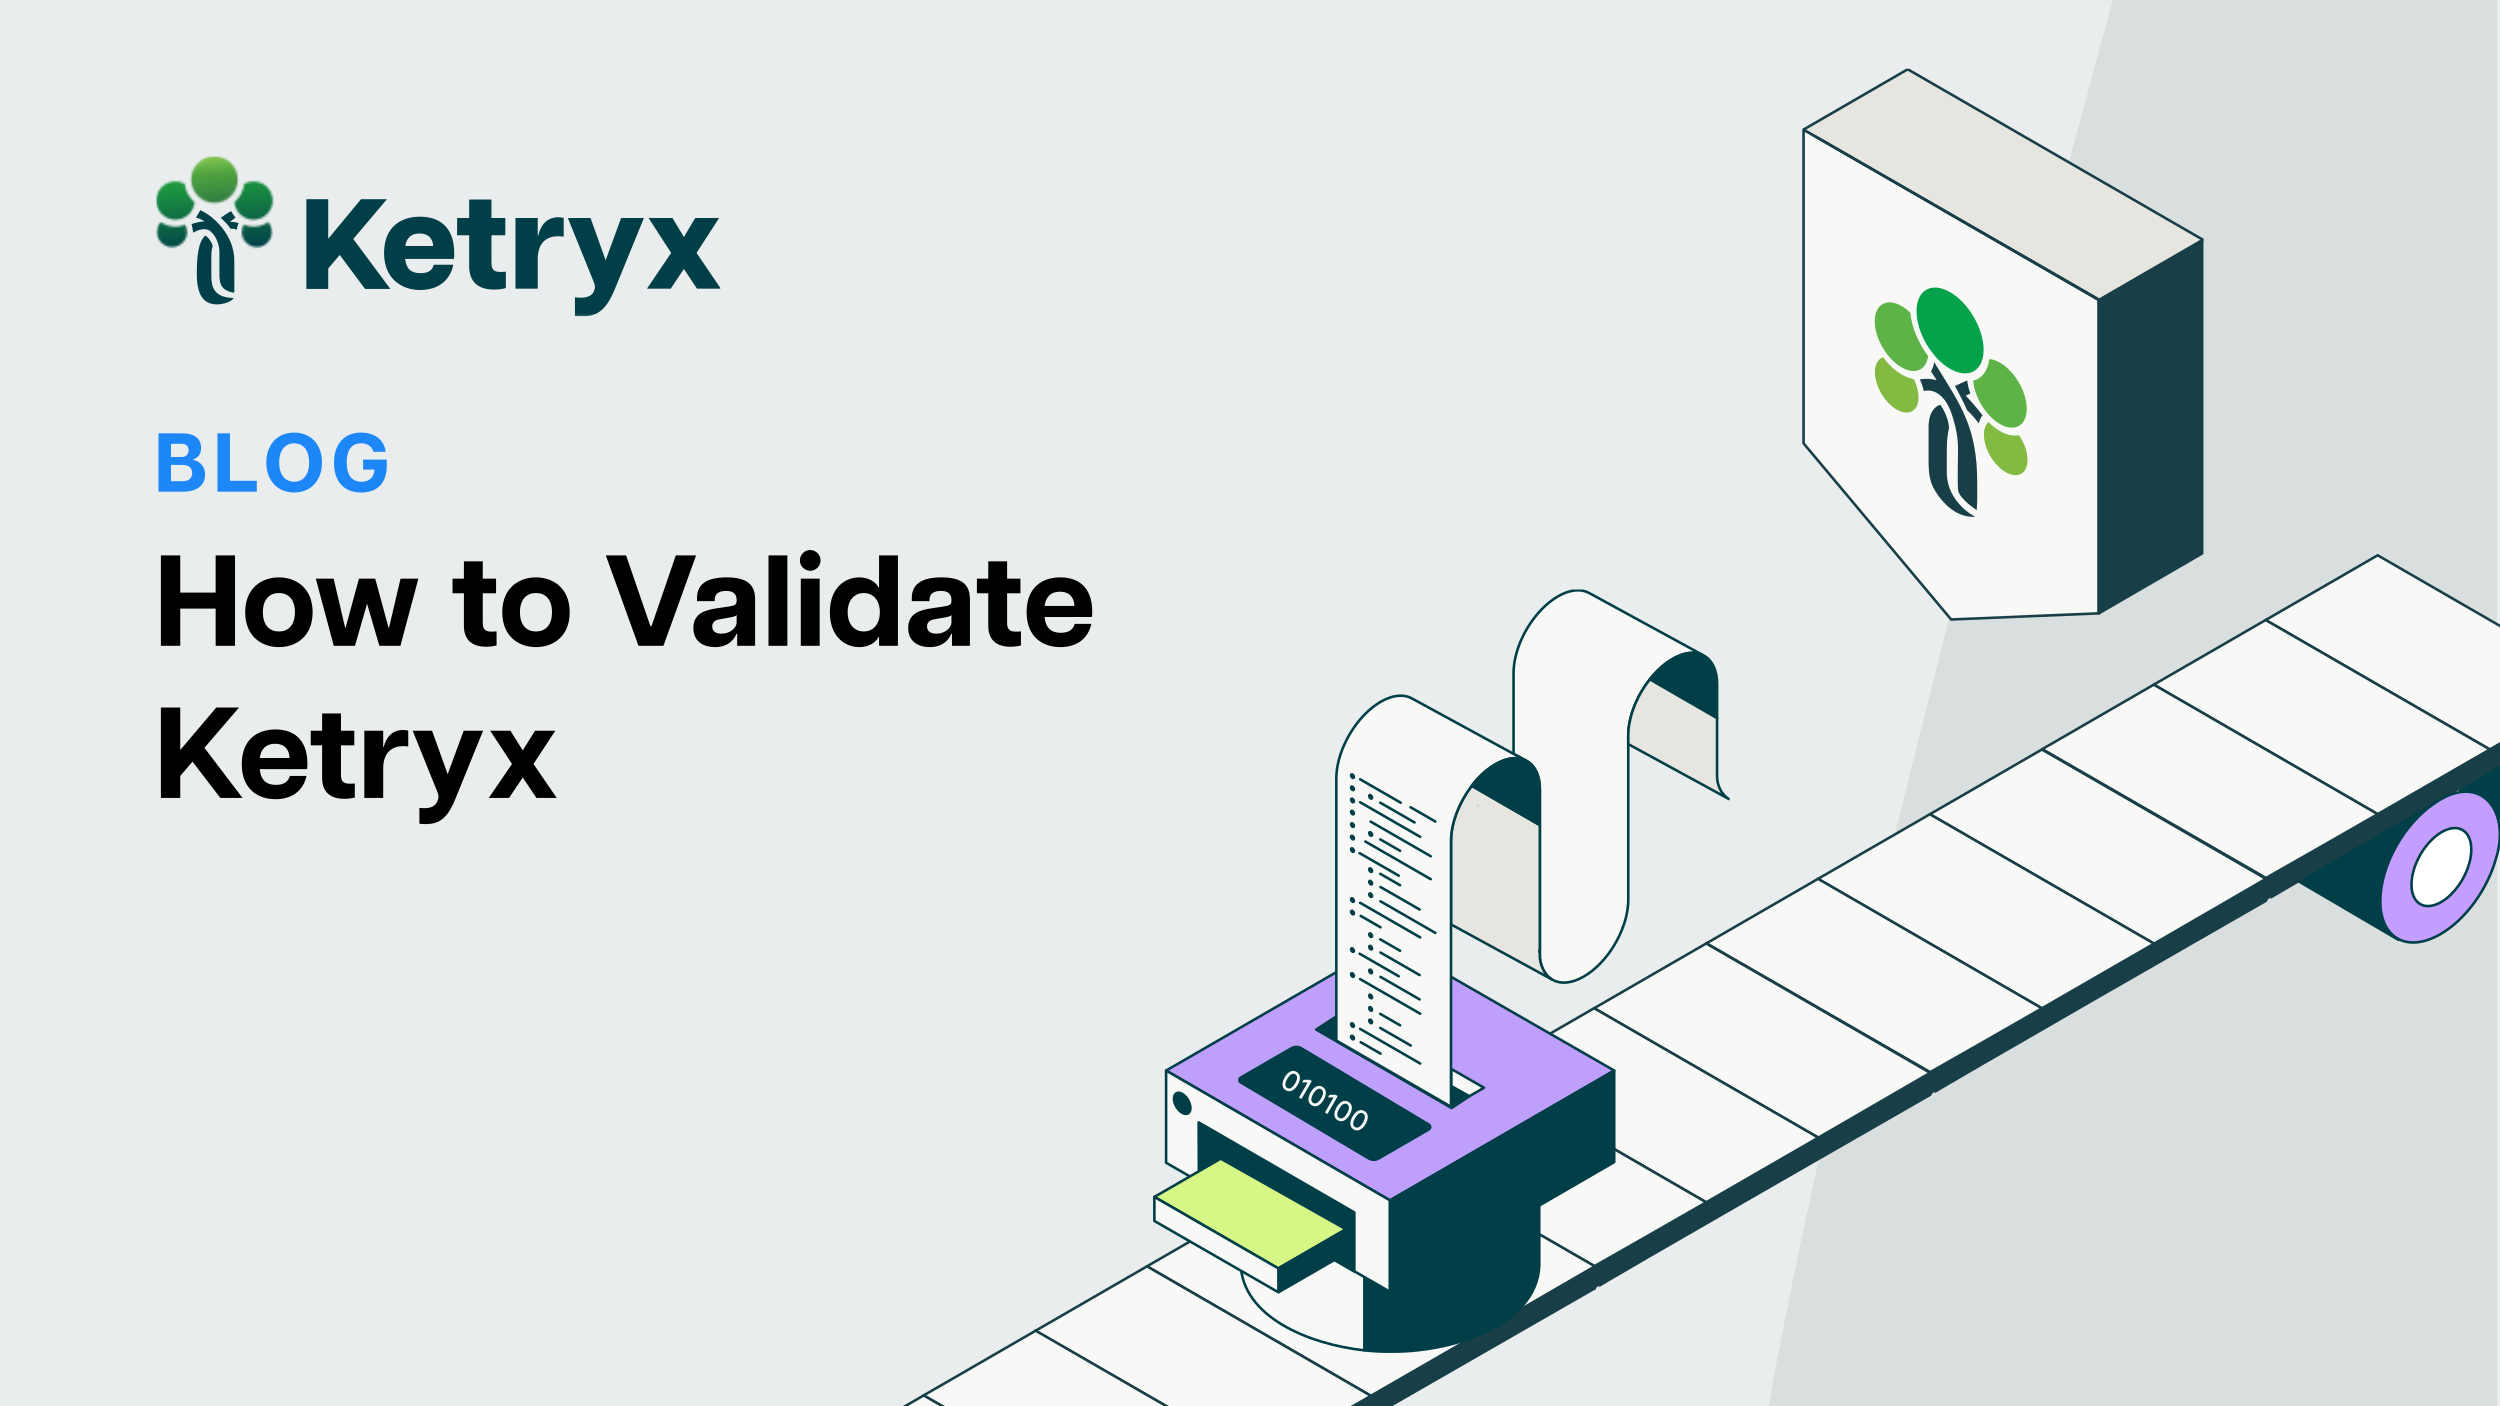 <svg width="1200" height="675" viewBox="0 0 1200 675" fill="none" xmlns="http://www.w3.org/2000/svg">
<rect x="0" y="0" width="1200" height="675" fill="#808080" stroke="none"/>
<g clip-path="url(#clip0_4588_35)">
<rect width="1200" height="675" fill="#E9EDED"/>
<path d="M849 677C888.99 452.416 1014.5 2.5 1016.99 -8.899L1198 -11V677H849Z" fill="#D9DFDF" stroke="#D9DFDF"/>
<mask id="mask0_4588_35" style="mask-type:luminance" maskUnits="userSpaceOnUse" x="75" y="75" width="271" height="77">
<path d="M346 75H75V151.9H346V75Z" fill="white"/>
</mask>
<g mask="url(#mask0_4588_35)">
<path d="M185.704 95.628H173.271L157.546 114.609V95.628H147.051V138.697H157.546V128.883L163.077 122.352L175.183 138.635L175.227 138.697H187.386L169.572 114.724L185.704 95.628Z" fill="#003F48"/>
<mask id="mask1_4588_35" style="mask-type:luminance" maskUnits="userSpaceOnUse" x="75" y="75" width="271" height="77">
<path d="M346 75H75V151.9H346V75Z" fill="white"/>
</mask>
<g mask="url(#mask1_4588_35)">
<path d="M201.615 104.008C192.553 104.008 184.35 108.831 184.35 121.476C184.35 134.122 193.217 139.21 201.615 139.21C210.012 139.21 216.021 134.91 217.579 127.087H208.198C207.614 129.299 206.181 131.131 201.809 131.131C197.438 131.131 195.031 129.246 194.447 124.29H217.844C217.977 123.503 218.039 122.857 218.039 121.618C218.039 108.388 210.349 104.017 201.615 104.017M194.509 118.078C195.163 114.167 197.376 112.078 201.349 112.078C206.234 112.078 207.738 115.14 207.933 118.078H194.509Z" fill="#003F48"/>
<path d="M235.896 126.29V112.928H242.551V104.645H235.896V95.778H225.206V104.645H219.41V112.928H225.206V127.786C225.206 135.671 229.905 138.998 237.197 138.998C239.215 138.998 241.171 138.741 242.808 138.281V130.396C241.312 130.529 240.719 130.529 240.011 130.529C236.56 130.529 235.905 128.644 235.905 126.29H235.896Z" fill="#003F48"/>
<path d="M258.312 113.061H258.118V104.654H247.428V138.547H258.118V124.343C258.118 115.804 263.135 113.397 267.825 113.397C268.666 113.397 269.454 113.468 270.569 113.592V104.601C269.524 104.344 268.684 104.273 267.958 104.273C262.808 104.273 259.622 107.725 258.312 113.069V113.061Z" fill="#003F48"/>
<path d="M290.699 124.919L283.461 104.645H272.576L284.894 135.087C285.735 137.104 285.806 138.148 285.089 139.785C284.505 141.086 283.001 143.626 275.965 142.715V151.705C286.461 152.812 290.823 149.29 295.39 138.148L309.079 104.654H298.133L290.708 124.928L290.699 124.919Z" fill="#003F48"/>
<path d="M334.336 121.406L345.158 104.654H333.69L328.274 113.778L322.796 104.654H311.328L322.15 121.406L310.549 138.547H321.956L328.274 129.096L334.53 138.547H345.999L334.336 121.406Z" fill="#003F48"/>
<path fill-rule="evenodd" clip-rule="evenodd" d="M96.096 100.866C102.733 103.769 112.316 112.946 112.467 124.759C112.467 129.379 112.476 132.538 112.484 134.812C112.484 137.485 112.493 138.927 112.484 140.086C112.484 140.343 112.254 140.529 112.007 140.476C106.741 139.494 105.325 136.821 105.325 131.972V121.069C105.325 115.946 102.405 111.512 100.104 110.424C97.803 109.335 94.45 110.618 92.715 111.707C92.494 109.671 91.945 107.61 91.945 107.61C91.945 107.61 94.246 106.521 98.219 106.256C98.219 106.256 96.149 104.875 94.025 104.477C94.069 104.406 94.122 104.318 94.184 104.22C94.565 103.61 95.255 102.486 96.105 100.884L96.096 100.866ZM94.467 131.742C94.467 122.839 95.158 116.078 98.565 113.043C100.087 113.848 102.511 117.45 101.989 118.645C101.467 119.848 101.441 121.928 101.441 124.919V132.432C101.441 136.874 102.122 142.883 112.06 143.033C111.697 144.803 104.688 147.599 99.768 145.166C94.839 142.732 94.476 135.361 94.476 131.759L94.467 131.742ZM110.989 101.38C109.538 101.875 105.989 104.565 105.989 104.565C106.263 104.84 106.564 105.132 106.883 105.433C108.166 106.663 109.67 108.105 110.6 109.751C112.104 109.592 113.741 110.273 113.741 110.273C113.741 110.273 113.715 108.848 114.546 107.052C112.653 106.433 110.369 106.477 110.369 106.477L113.042 104.45C113.042 104.45 111.555 102.636 110.989 101.362V101.38Z" fill="#003F48"/>
</g>
<mask id="mask2_4588_35" style="mask-type:luminance" maskUnits="userSpaceOnUse" x="91" y="75" width="24" height="23">
<path d="M102.937 75C96.761 75 91.752 80.009 91.752 86.186C91.752 92.362 96.761 97.371 102.937 97.371C109.114 97.371 114.123 92.362 114.123 86.186C114.123 80.009 109.123 75 102.937 75Z" fill="white"/>
</mask>
<g mask="url(#mask2_4588_35)">
<path d="M113.921 72.93L89.674 75.196L91.94 99.444L116.188 97.177L113.921 72.93Z" fill="url(#paint0_linear_4588_35)"/>
</g>
<mask id="mask3_4588_35" style="mask-type:luminance" maskUnits="userSpaceOnUse" x="75" y="106" width="15" height="13">
<path d="M75.353 111.379C75.353 115.37 78.592 118.609 82.583 118.609C86.574 118.609 89.813 115.37 89.813 111.379C89.813 110.114 89.477 108.919 88.911 107.884C87.459 108.468 85.875 108.795 84.212 108.795C81.592 108.795 79.159 107.99 77.15 106.61C76.026 107.884 75.353 109.548 75.353 111.379Z" fill="white"/>
</mask>
<g mask="url(#mask3_4588_35)">
<path d="M89.685 105.272L74.231 106.717L75.468 119.951L90.922 118.506L89.685 105.272Z" fill="url(#paint1_linear_4588_35)"/>
</g>
<mask id="mask4_4588_35" style="mask-type:luminance" maskUnits="userSpaceOnUse" x="112" y="87" width="19" height="19">
<path d="M117.299 88.177C116.821 91.69 115.069 94.814 112.529 97.052C112.936 101.76 116.892 105.459 121.697 105.459C126.777 105.459 130.9 101.335 130.9 96.256C130.9 91.177 126.777 87.053 121.697 87.053C120.104 87.053 118.609 87.46 117.299 88.177Z" fill="white"/>
</mask>
<g mask="url(#mask4_4588_35)">
<path d="M130.749 85.366L110.828 87.228L112.693 107.185L132.615 105.323L130.749 85.366Z" fill="url(#paint2_linear_4588_35)"/>
</g>
<mask id="mask5_4588_35" style="mask-type:luminance" maskUnits="userSpaceOnUse" x="116" y="106" width="15" height="13">
<path d="M121.705 108.787C120.033 108.787 118.422 108.459 116.962 107.857C116.387 108.902 116.051 110.096 116.051 111.371C116.051 115.362 119.29 118.6 123.281 118.6C127.272 118.6 130.51 115.362 130.51 111.371C130.51 109.556 129.847 107.902 128.741 106.627C126.732 107.99 124.316 108.787 121.705 108.787Z" fill="white"/>
</mask>
<g mask="url(#mask5_4588_35)">
<path d="M130.383 105.281L114.938 106.725L116.173 119.941L131.618 118.497L130.383 105.281Z" fill="url(#paint3_linear_4588_35)"/>
</g>
<mask id="mask6_4588_35" style="mask-type:luminance" maskUnits="userSpaceOnUse" x="75" y="87" width="19" height="19">
<path d="M84.213 87.062C79.133 87.062 75.01 91.185 75.01 96.265C75.01 101.344 79.133 105.468 84.213 105.468C89.018 105.468 92.956 101.787 93.381 97.097C90.815 94.849 89.045 91.699 88.567 88.141C87.275 87.442 85.797 87.053 84.222 87.053L84.213 87.062Z" fill="white"/>
</mask>
<g mask="url(#mask6_4588_35)">
<path d="M93.216 85.363L73.295 87.225L75.16 107.182L95.082 105.32L93.216 85.363Z" fill="url(#paint4_linear_4588_35)"/>
</g>
</g>
<path d="M103.512 310V292.144H86.524V310H77.224V266.6H86.524V284.456H103.512V266.6H112.812V310H103.512ZM133.876 310.62C125.754 310.62 117.694 305.598 117.694 293.88C117.694 282.162 125.754 277.14 133.876 277.14C141.998 277.14 150.058 282.162 150.058 293.88C150.058 305.598 141.998 310.62 133.876 310.62ZM133.876 303.118C138.216 303.118 141.564 300.266 141.564 293.88C141.564 287.494 138.216 284.642 133.876 284.642C129.536 284.642 126.188 287.494 126.188 293.88C126.188 300.266 129.536 303.118 133.876 303.118ZM160.203 310L151.585 277.76H160.141L165.659 301.258H165.907L172.293 277.76H180.105L186.491 301.258H186.739L192.257 277.76H200.813L192.195 310H182.089L176.199 289.788L170.371 310H160.203ZM233.4 310.434C226.952 310.434 222.674 307.52 222.674 300.328V284.766H217.218V277.76H222.674V269.452H231.726V277.76H238.112V284.766H231.726V299.026C231.726 301.506 232.47 303.18 235.818 303.18C236.5 303.18 237.058 303.18 238.36 303.056V309.814C236.934 310.186 235.198 310.434 233.4 310.434ZM257.27 310.62C249.148 310.62 241.088 305.598 241.088 293.88C241.088 282.162 249.148 277.14 257.27 277.14C265.392 277.14 273.452 282.162 273.452 293.88C273.452 305.598 265.392 310.62 257.27 310.62ZM257.27 303.118C261.61 303.118 264.958 300.266 264.958 293.88C264.958 287.494 261.61 284.642 257.27 284.642C252.93 284.642 249.582 287.494 249.582 293.88C249.582 300.266 252.93 303.118 257.27 303.118ZM306.476 310L290.79 266.6H300.524L312.18 300.514H312.738L324.394 266.6H334.128L318.442 310H306.476ZM343.171 310.62C337.901 310.62 332.817 308.078 332.817 301.444C332.817 294.314 338.645 292.764 344.225 291.958L349.681 291.152C352.657 290.718 353.587 290.222 353.587 288.424V287.99C353.587 284.58 351.355 283.65 348.565 283.65C345.651 283.65 343.047 284.58 343.047 287.928V288.548H334.553V287.06C334.553 280.736 338.769 277.14 348.813 277.14C358.547 277.14 362.453 280.612 362.453 287.618V310H353.835V304.296H353.463C352.843 306.032 350.239 310.62 343.171 310.62ZM346.271 304.172C350.549 304.172 353.587 301.32 353.587 298.778V295.182C353.091 295.926 351.541 296.174 350.115 296.422L345.589 297.228C342.799 297.662 341.869 299.026 341.869 300.7C341.869 302.684 343.171 304.172 346.271 304.172ZM368.878 310V266.6H377.93V310H368.878ZM384.378 310V277.76H393.43V310H384.378ZM388.904 273.978C386.3 273.978 383.944 271.808 383.944 269.018C383.944 266.166 386.3 263.996 388.904 263.996C391.508 263.996 393.864 266.166 393.864 269.018C393.864 271.808 391.508 273.978 388.904 273.978ZM412.464 310.62C405.706 310.62 398.328 305.722 398.328 293.88C398.328 282.038 405.706 277.14 412.464 277.14C417.238 277.14 420.772 279.62 421.95 282.41V266.6H431.002V310H421.95V305.35C420.772 308.14 417.238 310.62 412.464 310.62ZM414.634 303.118C418.602 303.118 422.322 300.204 422.322 293.88C422.322 287.556 418.602 284.642 414.634 284.642C410.604 284.642 406.884 287.556 406.884 293.88C406.884 300.204 410.604 303.118 414.634 303.118ZM446.282 310.62C441.012 310.62 435.928 308.078 435.928 301.444C435.928 294.314 441.756 292.764 447.336 291.958L452.792 291.152C455.768 290.718 456.698 290.222 456.698 288.424V287.99C456.698 284.58 454.466 283.65 451.676 283.65C448.762 283.65 446.158 284.58 446.158 287.928V288.548H437.664V287.06C437.664 280.736 441.88 277.14 451.924 277.14C461.658 277.14 465.564 280.612 465.564 287.618V310H456.946V304.296H456.574C455.954 306.032 453.35 310.62 446.282 310.62ZM449.382 304.172C453.66 304.172 456.698 301.32 456.698 298.778V295.182C456.202 295.926 454.652 296.174 453.226 296.422L448.7 297.228C445.91 297.662 444.98 299.026 444.98 300.7C444.98 302.684 446.282 304.172 449.382 304.172ZM485.093 310.434C478.645 310.434 474.367 307.52 474.367 300.328V284.766H468.911V277.76H474.367V269.452H483.419V277.76H489.805V284.766H483.419V299.026C483.419 301.506 484.163 303.18 487.511 303.18C488.193 303.18 488.751 303.18 490.053 303.056V309.814C488.627 310.186 486.891 310.434 485.093 310.434ZM509.025 310.62C500.841 310.62 492.781 306.094 492.781 293.818C492.781 281.79 500.407 277.14 508.963 277.14C517.271 277.14 524.277 281.48 524.277 293.694C524.277 294.872 524.215 295.492 524.091 296.174H501.399C501.895 301.568 504.685 303.738 509.149 303.738C513.303 303.738 515.101 302.064 515.845 299.46H523.843C522.231 306.838 516.527 310.62 509.025 310.62ZM501.399 290.842H515.721C515.597 287.122 513.675 284.022 508.715 284.022C504.499 284.022 502.019 286.378 501.399 290.842ZM77.224 383V339.6H86.524V359.998L103.822 339.6H114.734L98.118 358.944L116.408 383H105.744L92.414 365.578L86.524 372.46V383H77.224ZM132.303 383.62C124.119 383.62 116.059 379.094 116.059 366.818C116.059 354.79 123.685 350.14 132.241 350.14C140.549 350.14 147.555 354.48 147.555 366.694C147.555 367.872 147.493 368.492 147.369 369.174H124.677C125.173 374.568 127.963 376.738 132.427 376.738C136.581 376.738 138.379 375.064 139.123 372.46H147.121C145.509 379.838 139.805 383.62 132.303 383.62ZM124.677 363.842H138.999C138.875 360.122 136.953 357.022 131.993 357.022C127.777 357.022 125.297 359.378 124.677 363.842ZM165.345 383.434C158.897 383.434 154.619 380.52 154.619 373.328V357.766H149.163V350.76H154.619V342.452H163.671V350.76H170.057V357.766H163.671V372.026C163.671 374.506 164.415 376.18 167.763 376.18C168.445 376.18 169.003 376.18 170.305 376.056V382.814C168.879 383.186 167.143 383.434 165.345 383.434ZM174.886 383V350.76H183.938V358.572H184.186C185.302 353.86 188.34 350.388 193.486 350.388C194.23 350.388 195.036 350.45 195.966 350.698V358.324C194.974 358.2 194.23 358.138 193.424 358.138C188.588 358.138 183.938 360.928 183.938 368.74V383H174.886ZM201.309 387.774C207.695 388.58 209.245 386.224 209.989 384.488C210.671 382.876 210.671 381.884 209.927 380.086L198.085 350.76H207.385L214.887 371.592L222.575 350.76H231.875L218.669 383.248C214.639 393.23 210.547 396.392 201.309 395.4V387.774ZM234.61 383L245.77 366.694L235.292 350.76H245.026L250.916 360.184L256.806 350.76H266.54L256.062 366.694L267.222 383H257.488L250.916 373.204L244.344 383H234.61Z" fill="black"/>
<path d="M76.08 236V208H87.44C93.68 208 96.52 210.76 96.52 215C96.52 218.04 95.12 219.76 92.48 220.6C96.64 221.72 98.44 224.32 98.44 227.8C98.44 232.32 95.32 236 87.92 236H76.08ZM87.72 230.96C91.08 230.96 92.24 229.16 92.24 227.12C92.24 225 91.08 223.16 87.72 223.16H82.08V230.96H87.72ZM87.2 219.36C89 219.36 90.52 218.4 90.52 216.12C90.52 213.84 89 213.04 87.2 213.04H82.08V219.36H87.2ZM104.388 236V208H110.388V230.8H123.268V236H104.388ZM141.198 236.4C133.118 236.4 127.838 230.56 127.838 222C127.838 213.4 133.118 207.64 141.198 207.64C149.278 207.64 154.558 213.4 154.558 222C154.558 230.56 149.278 236.4 141.198 236.4ZM141.198 231.24C145.798 231.24 148.398 227.56 148.398 222C148.398 216.4 145.798 212.8 141.198 212.8C136.598 212.8 133.998 216.4 133.998 222C133.998 227.56 136.598 231.24 141.198 231.24ZM173.405 236.4C164.965 236.4 160.325 231 160.325 222.12C160.325 212.92 165.445 207.64 173.285 207.64C179.165 207.64 184.285 210.52 185.125 216.88H179.205C178.365 213.6 175.605 212.8 173.285 212.8C168.245 212.8 166.405 216.8 166.405 221.92C166.405 227.16 168.365 231.24 173.405 231.24C176.365 231.24 179.685 229.84 179.685 225.4H174.285V220.6H185.645V223.52C185.645 232 181.045 236.4 173.405 236.4Z" fill="#1D87F7"/>
<g clip-path="url(#clip1_4588_35)">
<path d="M980.268 359.576V370.282L1087.75 432.163C1087.41 431.702 1248.79 339.162 1248.79 339.162V328.636C1233.15 337.732 1214.58 348.504 1195.12 359.755C1177.41 369.999 1158.96 380.648 1141.3 390.799C1121.77 402.022 1103.19 412.642 1087.66 421.438L980.268 359.576Z" fill="#183F48" stroke="#183F48" stroke-width="1.248" stroke-linejoin="round"/>
<path d="M1087.5 297.612L1195.12 359.746C1214.58 348.486 1233.14 337.715 1248.79 328.627L1141.28 266.539L1087.51 297.612H1087.5Z" fill="#F8F8F6" stroke="#183F48" stroke-width="1.248" stroke-linejoin="round"/>
<path d="M1033.82 328.628L1141.3 390.791C1158.96 380.641 1177.41 369.992 1195.12 359.747L1087.5 297.612L1033.81 328.628H1033.82Z" fill="#F8F8F6" stroke="#183F48" stroke-width="1.248" stroke-linejoin="round"/>
<path d="M980.268 359.576L1087.66 421.438C1103.2 412.642 1121.77 402.022 1141.3 390.799L1033.82 328.636H1033.81L980.268 359.586V359.576Z" fill="#F8F8F6" stroke="#183F48" stroke-width="1.248" stroke-linejoin="round"/>
<path d="M1141.32 390.808L1141.3 390.799" stroke="#183F48" stroke-width="1.248" stroke-linejoin="round"/>
<path d="M819.094 452.783V463.488L926.581 525.369C926.233 524.908 1087.61 432.369 1087.61 432.369V421.842C1071.97 430.939 1053.41 441.71 1033.95 452.961C1016.23 463.206 997.79 473.855 980.127 484.005C960.591 495.228 942.015 505.849 926.487 514.645L819.094 452.783Z" fill="#183F48" stroke="#183F48" stroke-width="1.248" stroke-linejoin="round"/>
<path d="M926.336 390.828L1033.95 452.963C1053.41 441.702 1071.97 430.931 1087.62 421.843L980.117 359.755L926.345 390.828H926.336Z" fill="#F8F8F6" stroke="#183F48" stroke-width="1.248" stroke-linejoin="round"/>
<path d="M872.65 421.844L980.128 484.007C997.791 473.857 1016.24 463.208 1033.95 452.963L926.328 390.828L872.641 421.844H872.65Z" fill="#F8F8F6" stroke="#183F48" stroke-width="1.248" stroke-linejoin="round"/>
<path d="M819.094 452.783L926.487 514.645C942.025 505.849 960.591 495.228 980.127 484.005L872.649 421.842H872.64L819.094 452.792V452.783Z" fill="#F8F8F6" stroke="#183F48" stroke-width="1.248" stroke-linejoin="round"/>
<path d="M980.145 484.016L980.127 484.007" stroke="#183F48" stroke-width="1.248" stroke-linejoin="round"/>
<path d="M657.939 545.898V556.603L765.426 618.484C765.078 618.023 926.459 525.484 926.459 525.484V514.957C910.818 524.054 892.251 534.825 872.791 546.076C855.08 556.321 836.636 566.97 818.972 577.12C799.437 588.343 780.861 598.964 765.332 607.76L657.939 545.898Z" fill="#183F48" stroke="#183F48" stroke-width="1.248" stroke-linejoin="round"/>
<path d="M765.182 483.941L872.8 546.076C892.26 534.815 910.818 524.044 926.469 514.957L818.963 452.869L765.191 483.941H765.182Z" fill="#F8F8F6" stroke="#183F48" stroke-width="1.248" stroke-linejoin="round"/>
<path d="M711.496 514.956L818.973 577.119C836.637 566.969 855.081 556.32 872.792 546.075L765.173 483.94L711.486 514.956H711.496Z" fill="#F8F8F6" stroke="#183F48" stroke-width="1.248" stroke-linejoin="round"/>
<path d="M657.939 545.898L765.332 607.76C780.87 598.964 799.437 588.343 818.972 577.12L711.495 514.957H711.485L657.939 545.907V545.898Z" fill="#F8F8F6" stroke="#183F48" stroke-width="1.248" stroke-linejoin="round"/>
<path d="M818.987 577.129L818.969 577.12" stroke="#183F48" stroke-width="1.248" stroke-linejoin="round"/>
<path d="M497 638.784V649.489L604.487 711.37C604.139 710.909 765.52 618.37 765.52 618.37V607.843C749.878 616.94 731.312 627.711 711.852 638.962C694.141 649.207 675.697 659.856 658.033 670.006C638.498 681.229 619.922 691.85 604.393 700.646L497 638.784Z" fill="#183F48" stroke="#183F48" stroke-width="1.248" stroke-linejoin="round"/>
<path d="M604.24 576.819L711.859 638.954C731.319 627.694 749.876 616.922 765.527 607.835L658.021 545.747L604.25 576.819H604.24Z" fill="#F8F8F6" stroke="#183F48" stroke-width="1.248" stroke-linejoin="round"/>
<path d="M550.556 607.836L658.034 669.999C675.698 659.848 694.142 649.199 711.853 638.955L604.234 576.82L550.547 607.836H550.556Z" fill="#F8F8F6" stroke="#183F48" stroke-width="1.248" stroke-linejoin="round"/>
<path d="M497 638.784L604.393 700.646C619.931 691.85 638.498 681.229 658.033 670.006L550.555 607.843H550.546L497 638.793V638.784Z" fill="#F8F8F6" stroke="#183F48" stroke-width="1.248" stroke-linejoin="round"/>
<path d="M658.049 670.017L658.031 670.008" stroke="#183F48" stroke-width="1.248" stroke-linejoin="round"/>
<path d="M604.637 700.816C588.995 709.913 570.428 720.684 550.968 731.935L443.35 669.8L497.121 638.728L604.627 700.816H604.637Z" fill="#F8F8F6" stroke="#183F48" stroke-width="1.248" stroke-linejoin="round"/>
<path d="M550.98 731.936C533.269 742.19 514.825 752.829 497.161 762.98L389.684 700.817L443.371 669.801L550.989 731.936H550.98Z" fill="#F8F8F6" stroke="#183F48" stroke-width="1.248" stroke-linejoin="round"/>
<g clip-path="url(#clip2_4588_35)">
<path d="M738.864 607.665C737.387 637.109 695.059 649.322 667.185 648.774C663.328 648.832 659.183 648.637 654.895 648.169V612.986L667.185 620.066H667.192V598.978H667.199V620.073L667.264 620.102L738.835 578.646L738.864 607.665Z" fill="#003F48" stroke="#003F48" stroke-width="1.248" stroke-linejoin="round"/>
<path d="M667.183 598.977V620.065L654.893 612.985V648.168C628.215 645.284 596.159 632.084 595.518 606.583V557.789C595.972 564.371 598.466 570.095 602.38 575.012C602.387 575.027 602.402 575.041 602.416 575.056C607.491 581.414 614.937 586.425 623.399 590.174C623.594 590.261 623.796 590.354 623.998 590.441C631.119 593.541 638.933 595.754 646.639 597.153C646.819 597.189 646.999 597.225 647.18 597.247C654.15 598.487 661.02 599.042 667.183 598.977Z" fill="#F8F8F6" stroke="#003F48" stroke-width="1.248" stroke-linejoin="round"/>
<path d="M738.868 557.883C738.868 558.352 738.868 558.806 738.825 559.267C738.118 565.821 735.437 571.481 731.386 576.297C731.292 576.405 731.198 576.52 731.09 576.635C727.789 580.356 723.442 583.852 718.05 586.96C714.67 588.913 711.037 590.622 707.209 592.1C700.231 594.732 692.72 596.577 685.368 597.695C684.856 597.767 684.344 597.839 683.832 597.911C683.284 597.983 682.737 598.055 682.189 598.12C681.8 598.171 681.41 598.214 681.028 598.257C680.942 598.271 680.862 598.279 680.776 598.286C676.451 598.747 672.068 598.978 667.678 598.978C667.513 598.985 667.354 598.978 667.188 598.978C660.449 598.949 653.709 598.372 647.185 597.248C647.005 597.226 646.825 597.19 646.645 597.154C638.939 595.755 631.125 593.542 624.003 590.442C623.801 590.355 623.6 590.262 623.405 590.175C621.077 589.122 618.835 587.983 616.694 586.743C610.632 583.247 605.874 579.281 602.422 575.057C602.407 575.042 602.393 575.028 602.385 575.013C598.471 570.096 595.977 564.372 595.523 557.789C595.292 547.076 602.22 536.355 616.326 528.208C644.208 512.102 689.599 512.203 717.69 528.425C731.177 536.211 738.226 546.29 738.825 556.456C738.853 556.932 738.868 557.407 738.868 557.883Z" fill="#F8F8F6" stroke="#003F48" stroke-width="1.248" stroke-linejoin="round"/>
<path d="M602.386 575.013C597.931 569.562 595.646 563.679 595.523 557.789C595.978 564.371 598.472 570.096 602.386 575.013Z" fill="#E7E5E0" stroke="#003F48" stroke-width="1.248" stroke-linejoin="round"/>
<path d="M646.645 597.154C638.63 595.748 630.946 593.505 624.004 590.441C631.126 593.542 638.94 595.755 646.645 597.154Z" fill="#F8F8F6" stroke="#003F48" stroke-width="1.248" stroke-linejoin="round"/>
<path d="M707.212 592.101C700.436 594.718 693.034 596.585 685.371 597.695C692.724 596.578 700.235 594.732 707.212 592.101Z" fill="#F8F8F6" stroke="#003F48" stroke-width="1.248" stroke-linejoin="round"/>
<path d="M738.826 559.269C738.487 565.13 736.014 570.948 731.387 576.298C735.438 571.482 738.119 565.822 738.826 559.269Z" fill="#F8F8F6" stroke="#003F48" stroke-width="1.248" stroke-linejoin="round"/>
<path d="M667.184 598.979H667.191V620.074L667.184 620.067V598.979Z" fill="#003F48" stroke="#003F48" stroke-width="1.248" stroke-linejoin="round"/>
<path d="M738.832 578.634V578.648L667.26 620.103L667.195 620.074V598.979C667.354 598.979 667.512 598.979 667.671 598.979C671.801 599.022 676.227 598.799 680.769 598.287C680.855 598.28 680.934 598.273 681.021 598.258C681.403 598.215 681.792 598.172 682.181 598.121C682.729 598.056 683.277 597.984 683.825 597.912C684.337 597.84 684.848 597.768 685.36 597.696C692.713 596.578 700.224 594.733 707.201 592.101C716.716 588.504 725.258 583.406 731.083 576.637C731.191 576.521 731.284 576.406 731.378 576.298C735.429 571.482 738.111 565.822 738.817 559.269L738.832 578.634Z" fill="#003F48" stroke="#003F48" stroke-width="1.248" stroke-linejoin="round"/>
<path d="M666.96 451.88L559.729 513.875L667.19 576.188L771.704 515.692L772.857 515.022L774.832 513.883L666.96 451.88Z" fill="#BF9FFC" stroke="#003F48" stroke-width="1.248" stroke-linejoin="round"/>
<path d="M667.19 576.182V620.074L667.183 620.067L654.893 612.987V612.98L595.518 578.748L559.729 558.115V513.869L667.19 576.182Z" fill="#F8F8F6" stroke="#003F48" stroke-width="1.248" stroke-linejoin="round"/>
<path d="M774.823 513.876V557.797L769.748 560.746L766.353 562.699L761.35 565.605L738.832 578.647L667.26 620.102L667.195 620.074V576.21L667.26 576.174V576.167L668.428 575.489L728.387 540.775L737.022 535.764H737.044L774.823 513.876Z" fill="#003F48" stroke="#003F48" stroke-width="1.248" stroke-linejoin="round"/>
<path d="M729.614 341.545C729.6 341.696 729.593 341.855 729.586 342.006C729.55 342.597 729.535 343.181 729.535 343.765V341.494L729.622 341.545H729.614Z" fill="#F8F8F6" stroke="#003F48" stroke-width="1.248" stroke-linejoin="round"/>
<path d="M729.527 341.977V343.765C729.527 343.181 729.549 342.597 729.578 342.005L729.527 341.977Z" fill="#F8F8F6" stroke="#003F48" stroke-width="1.248" stroke-linejoin="round"/>
<path d="M712.305 522.116L705.183 526.24L696.482 521.33V513.025L712.305 522.116Z" fill="#F8F8F6" stroke="#003F48" stroke-width="1.248" stroke-linejoin="round"/>
<path d="M705.185 526.24L696.751 531.863L631.775 494.186L641.442 487.892L647.086 484.626L696.484 513.024V521.33L705.185 526.24Z" fill="#003F48" stroke="#003F48" stroke-width="1.248" stroke-linejoin="round"/>
<path d="M817.116 314.306C814.017 312.9 810.088 312.994 805.749 314.84C804.884 315.2 804.004 315.64 803.111 316.144C803.031 316.188 802.952 316.231 802.873 316.274C798.865 318.589 795.124 322.02 791.916 326.072C790.41 327.975 789.033 330.016 787.8 332.135C783.944 338.79 781.558 346.273 781.558 353.022V431.981C781.558 432.565 781.536 433.149 781.507 433.74C780.736 446.884 771.509 462.233 760.236 468.736C754.26 472.182 748.868 472.485 744.997 470.185L744.968 470.163C741.883 468.318 739.771 464.807 739.13 459.911V379.402C739.13 379.257 739.13 379.12 739.13 378.983C739.13 372.531 736.945 367.917 733.377 365.602C732.952 365.321 732.505 365.083 732.044 364.874L726.508 361.861V323.015C726.508 322.431 726.529 321.855 726.565 321.256C726.573 321.105 726.58 320.953 726.594 320.795C727.546 307.753 736.693 292.692 747.83 286.253C753.82 282.8 759.226 282.504 763.097 284.826H763.119L817.116 314.299V314.306Z" fill="#F8F8F6" stroke="#003F48" stroke-width="1.248" stroke-linejoin="round"/>
<path d="M739.129 459.92V396.042L706.454 377.168C700.471 384.954 696.492 394.889 696.492 403.598V443.72L744.968 470.164C741.883 468.319 739.771 464.808 739.129 459.912V459.92ZM738.928 457.158C738.928 456.978 738.92 456.791 738.92 456.603C738.92 456.394 738.92 456.185 738.928 455.969V457.158Z" fill="#E7E5E0" stroke="#003F48" stroke-width="1.248" stroke-linejoin="round"/>
<path d="M732.041 364.883C730.405 364.14 728.538 363.823 726.505 363.945C724.314 364.089 721.928 364.753 719.412 365.986C718.958 366.216 718.504 366.454 718.042 366.714C717.963 366.764 717.884 366.807 717.804 366.851C713.631 369.259 709.731 372.885 706.444 377.168C700.461 384.947 696.482 394.889 696.482 403.598V531.252L641.439 499.464V373.606C641.439 373.022 641.454 372.438 641.49 371.847C642.268 358.704 651.495 343.355 662.762 336.844C668.73 333.398 674.129 333.095 677.993 335.395L678.029 335.417H678.043L726.505 361.862L732.041 364.883Z" fill="#F8F8F6" stroke="#003F48" stroke-width="1.248" stroke-linejoin="round"/>
<path d="M824.201 328.402C824.201 328.547 824.201 328.684 824.201 328.828V344.711L791.93 326.074C795.13 322.022 798.878 318.59 802.886 316.276C802.966 316.233 803.045 316.182 803.124 316.146C804.018 315.641 804.897 315.209 805.762 314.841C810.095 313.003 814.023 312.909 817.13 314.308L818.464 315.036C822.032 317.343 824.216 321.957 824.216 328.41L824.201 328.402Z" fill="#003F48" stroke="#003F48" stroke-width="1.248" stroke-linejoin="round"/>
<path d="M829.881 383.541L781.557 357.175V353.022C781.557 346.267 783.95 338.783 787.799 332.136C789.032 330.016 790.408 327.969 791.915 326.073L824.187 344.71V372.416C824.187 374.507 824.598 376.59 825.477 378.487C826.522 380.729 828.021 382.43 829.874 383.541H829.881Z" fill="#E7E5E0" stroke="#003F48" stroke-width="1.248" stroke-linejoin="round"/>
<path d="M739.128 378.991C739.128 379.127 739.128 379.272 739.128 379.409V396.041L706.453 377.166C709.74 372.884 713.64 369.265 717.813 366.85C717.893 366.806 717.972 366.756 718.051 366.713C718.513 366.453 718.974 366.215 719.428 365.984C721.937 364.752 724.323 364.081 726.521 363.944C728.561 363.814 730.421 364.139 732.057 364.881L733.391 365.609C736.959 367.917 739.143 372.531 739.143 378.991H739.128Z" fill="#003F48" stroke="#003F48" stroke-width="1.248" stroke-linejoin="round"/>
<path d="M709.466 386.756L709.395 386.713" stroke="#003F48" stroke-width="1.248" stroke-linejoin="round"/>
<path d="M619.925 503.148L595.539 517.243C594.66 517.755 594.652 519.024 595.525 519.543L656.99 556.038C658.446 556.903 660.263 556.91 661.726 556.067L685.831 542.116C686.71 541.611 686.717 540.343 685.845 539.823L624.668 503.191C623.212 502.319 621.388 502.305 619.918 503.155L619.925 503.148Z" fill="#003F48" stroke="#003F48" stroke-width="1.248" stroke-linejoin="round"/>
<path d="M617.223 523.36C614.95 522.047 615.369 519.354 616.66 517.117C617.952 514.879 620.074 513.17 622.347 514.483C624.621 515.796 624.202 518.488 622.91 520.726C621.619 522.963 619.497 524.673 617.223 523.36ZM617.901 517.833C616.679 519.949 616.679 521.521 617.883 522.217C619.087 522.912 620.449 522.125 621.67 520.009C622.891 517.894 622.891 516.321 621.688 515.626C620.484 514.931 619.122 515.717 617.901 517.833ZM627.675 519.602L624.998 519.548L625.707 518.32L628.633 518.307L629.679 518.911L624.723 527.496L623.519 526.801L627.675 519.602ZM629.679 530.552C627.405 529.239 627.825 526.547 629.116 524.309C630.408 522.072 632.529 520.362 634.803 521.675C637.077 522.988 636.658 525.681 635.366 527.918C634.074 530.156 631.953 531.865 629.679 530.552ZM630.357 525.026C629.135 527.141 629.135 528.714 630.339 529.409C631.543 530.104 632.904 529.318 634.126 527.202C635.347 525.086 635.347 523.514 634.143 522.818C632.94 522.123 631.578 522.91 630.357 525.026ZM640.131 526.795L637.454 526.741L638.163 525.513L641.089 525.5L642.135 526.103L637.179 534.688L635.975 533.993L640.131 526.795ZM642.135 537.745C639.861 536.432 640.281 533.739 641.572 531.502C642.864 529.265 644.985 527.555 647.259 528.868C649.533 530.181 649.113 532.874 647.822 535.111C646.53 537.348 644.409 539.058 642.135 537.745ZM642.812 532.218C641.591 534.334 641.591 535.907 642.795 536.602C643.998 537.297 645.36 536.511 646.582 534.395C647.803 532.279 647.803 530.706 646.599 530.011C645.395 529.316 644.034 530.102 642.812 532.218ZM649.794 542.167C647.52 540.855 647.939 538.162 649.231 535.925C650.522 533.687 652.644 531.978 654.918 533.291C657.191 534.604 656.772 537.296 655.481 539.534C654.189 541.771 652.067 543.48 649.794 542.167ZM650.471 536.641C649.25 538.757 649.25 540.329 650.453 541.024C651.657 541.72 653.019 540.933 654.24 538.817C655.462 536.701 655.462 535.129 654.258 534.434C653.054 533.739 651.692 534.525 650.471 536.641Z" fill="#F8F8F6"/>
<path d="M575.485 567.096L575.348 538.748L650.076 581.977V610.303L575.485 567.096Z" fill="#003F48" stroke="#003F48" stroke-width="1.248" stroke-linejoin="round"/>
<path d="M646.099 590.061L643.208 591.712L613.553 608.85L613.517 608.828L554.092 574.532L585.931 556.14L646.099 590.061Z" fill="#D6F785" stroke="#003F48" stroke-width="1.248" stroke-linejoin="round"/>
<path d="M613.632 620.304L645.933 601.624L646.098 590.06L613.553 608.848" fill="#003F48"/>
<path d="M613.632 620.304L645.933 601.624L646.098 590.06L613.553 608.848" stroke="#003F48" stroke-width="1.248" stroke-linejoin="round"/>
<path d="M554.092 574.531V586.052L613.633 620.305V608.863L554.092 574.531Z" fill="#F8F8F6" stroke="#003F48" stroke-width="1.248" stroke-linejoin="round"/>
<path d="M652.629 409.531L671.392 420.338" stroke="#003F48" stroke-width="1.248" stroke-linecap="round" stroke-linejoin="round"/>
<path d="M662.641 425.761L681.404 436.568" stroke="#003F48" stroke-width="1.248" stroke-linecap="round" stroke-linejoin="round"/>
<path d="M662.641 432.632L688.965 447.794" stroke="#003F48" stroke-width="1.248" stroke-linecap="round" stroke-linejoin="round"/>
<path d="M662.533 402.914L672.027 408.379" stroke="#003F48" stroke-width="1.248" stroke-linecap="round" stroke-linejoin="round"/>
<path d="M662.533 419.437L672.027 424.902" stroke="#003F48" stroke-width="1.248" stroke-linecap="round" stroke-linejoin="round"/>
<path d="M662.641 457.224L681.404 468.031" stroke="#003F48" stroke-width="1.248" stroke-linecap="round" stroke-linejoin="round"/>
<path d="M662.641 468.902L681.404 479.71" stroke="#003F48" stroke-width="1.248" stroke-linecap="round" stroke-linejoin="round"/>
<path d="M662.533 450.9L672.027 456.365" stroke="#003F48" stroke-width="1.248" stroke-linecap="round" stroke-linejoin="round"/>
<path d="M653.156 439.639L662.642 445.111" stroke="#003F48" stroke-width="1.248" stroke-linecap="round" stroke-linejoin="round"/>
<path d="M653.156 500.279L662.642 505.744" stroke="#003F48" stroke-width="1.248" stroke-linecap="round" stroke-linejoin="round"/>
<path d="M662.533 486.681L672.027 492.146" stroke="#003F48" stroke-width="1.248" stroke-linecap="round" stroke-linejoin="round"/>
<path d="M662.533 493.43L677.173 501.865" stroke="#003F48" stroke-width="1.248" stroke-linecap="round" stroke-linejoin="round"/>
<path d="M655.391 403.944L686.747 422.004" stroke="#003F48" stroke-width="1.248" stroke-linecap="round" stroke-linejoin="round"/>
<path d="M657.9 394.377L686.748 410.995" stroke="#003F48" stroke-width="1.248" stroke-linecap="round" stroke-linejoin="round"/>
<path d="M652.861 374.073L672.36 385.306" stroke="#003F48" stroke-width="1.248" stroke-linecap="round" stroke-linejoin="round"/>
<path d="M677.066 387.484L688.967 394.34" stroke="#003F48" stroke-width="1.248" stroke-linecap="round" stroke-linejoin="round"/>
<path d="M662.533 385.306L678.983 394.78" stroke="#003F48" stroke-width="1.248" stroke-linecap="round" stroke-linejoin="round"/>
<path d="M652.861 385.084L681.702 401.702" stroke="#003F48" stroke-width="1.248" stroke-linecap="round" stroke-linejoin="round"/>
<path d="M652.629 457.799L671.392 468.606" stroke="#003F48" stroke-width="1.248" stroke-linecap="round" stroke-linejoin="round"/>
<path d="M652.861 433.352L681.702 449.97" stroke="#003F48" stroke-width="1.248" stroke-linecap="round" stroke-linejoin="round"/>
<path d="M652.861 469.977L681.702 486.595" stroke="#003F48" stroke-width="1.248" stroke-linecap="round" stroke-linejoin="round"/>
<path d="M652.861 493.884L681.702 510.502" stroke="#003F48" stroke-width="1.248" stroke-linecap="round" stroke-linejoin="round"/>
<path d="M571.405 531.885C571.405 533.075 571.001 533.925 570.345 534.358C569.624 534.834 568.594 534.791 567.455 534.134C565.761 533.154 564.312 531.092 563.757 529.044C563.598 528.46 563.512 527.884 563.512 527.336C563.512 525.094 564.925 524.055 566.784 524.755C566.885 524.791 566.979 524.834 567.08 524.877C567.159 524.913 567.231 524.949 567.311 524.993C567.318 524.993 567.325 525 567.332 525.007C567.375 525.029 567.411 525.05 567.455 525.072C567.484 525.086 567.512 525.108 567.541 525.122C567.628 525.173 567.721 525.231 567.808 525.295C567.916 525.368 568.024 525.447 568.125 525.526C569.985 526.968 571.398 529.636 571.398 531.878L571.405 531.885Z" fill="#003F48" stroke="#003F48" stroke-width="1.248" stroke-linejoin="round"/>
<path d="M649.877 390.433C649.877 390.635 649.805 390.786 649.696 390.858C649.574 390.937 649.394 390.93 649.199 390.822C648.911 390.656 648.658 390.296 648.565 389.95C648.536 389.849 648.521 389.748 648.521 389.654C648.521 389.272 648.767 389.092 649.084 389.214C649.098 389.214 649.12 389.229 649.134 389.236C649.149 389.236 649.163 389.25 649.177 389.258C649.177 389.258 649.192 389.265 649.199 389.272C649.199 389.272 649.206 389.272 649.213 389.279C649.228 389.286 649.242 389.301 649.257 389.308C649.257 389.308 649.293 389.337 649.314 389.351C649.632 389.596 649.877 390.058 649.877 390.44V390.433Z" fill="#003F48" stroke="#003F48" stroke-width="1.248" stroke-linejoin="round"/>
<path d="M649.877 384.609C649.877 384.81 649.805 384.962 649.696 385.034C649.574 385.113 649.394 385.106 649.199 384.998C648.911 384.832 648.658 384.472 648.565 384.126C648.536 384.025 648.521 383.924 648.521 383.83C648.521 383.448 648.767 383.268 649.084 383.39C649.098 383.39 649.12 383.405 649.134 383.412C649.149 383.412 649.163 383.426 649.177 383.433C649.177 383.433 649.192 383.441 649.199 383.448C649.199 383.448 649.206 383.448 649.213 383.455C649.228 383.462 649.242 383.477 649.257 383.484C649.257 383.484 649.293 383.513 649.314 383.527C649.632 383.772 649.877 384.234 649.877 384.616V384.609Z" fill="#003F48" stroke="#003F48" stroke-width="1.248" stroke-linejoin="round"/>
<path d="M649.877 378.776C649.877 378.978 649.805 379.129 649.696 379.201C649.574 379.28 649.394 379.273 649.199 379.165C648.911 378.999 648.658 378.639 648.565 378.293C648.536 378.192 648.521 378.091 648.521 377.997C648.521 377.615 648.767 377.435 649.084 377.557C649.098 377.557 649.12 377.572 649.134 377.579C649.149 377.579 649.163 377.593 649.177 377.601C649.177 377.601 649.192 377.608 649.199 377.615C649.199 377.615 649.206 377.615 649.213 377.622C649.228 377.629 649.242 377.644 649.257 377.651C649.257 377.651 649.293 377.68 649.314 377.694C649.632 377.939 649.877 378.401 649.877 378.783V378.776Z" fill="#003F48" stroke="#003F48" stroke-width="1.248" stroke-linejoin="round"/>
<path d="M649.877 372.95C649.877 373.152 649.805 373.303 649.696 373.375C649.574 373.455 649.394 373.447 649.199 373.339C648.911 373.173 648.658 372.813 648.565 372.467C648.536 372.366 648.521 372.265 648.521 372.171C648.521 371.789 648.767 371.609 649.084 371.731C649.098 371.731 649.12 371.746 649.134 371.753C649.149 371.753 649.163 371.767 649.177 371.775C649.177 371.775 649.192 371.782 649.199 371.789C649.199 371.789 649.206 371.789 649.213 371.796C649.228 371.804 649.242 371.818 649.257 371.825C649.257 371.825 649.293 371.854 649.314 371.868C649.632 372.114 649.877 372.575 649.877 372.957V372.95Z" fill="#003F48" stroke="#003F48" stroke-width="1.248" stroke-linejoin="round"/>
<path d="M649.877 396.432C649.877 396.634 649.805 396.785 649.696 396.857C649.574 396.936 649.394 396.929 649.199 396.821C648.911 396.655 648.658 396.295 648.565 395.949C648.536 395.848 648.521 395.747 648.521 395.653C648.521 395.271 648.767 395.091 649.084 395.213C649.098 395.213 649.12 395.228 649.134 395.235C649.149 395.235 649.163 395.249 649.177 395.257C649.177 395.257 649.192 395.264 649.199 395.271C649.199 395.271 649.206 395.271 649.213 395.278C649.228 395.285 649.242 395.3 649.257 395.307C649.257 395.307 649.293 395.336 649.314 395.35C649.632 395.595 649.877 396.057 649.877 396.439V396.432Z" fill="#003F48" stroke="#003F48" stroke-width="1.248" stroke-linejoin="round"/>
<path d="M649.877 402.43C649.877 402.632 649.805 402.783 649.696 402.855C649.574 402.935 649.394 402.928 649.199 402.819C648.911 402.654 648.658 402.293 648.565 401.947C648.536 401.846 648.521 401.745 648.521 401.651C648.521 401.269 648.767 401.089 649.084 401.212C649.098 401.212 649.12 401.226 649.134 401.233C649.149 401.233 649.163 401.248 649.177 401.255C649.177 401.255 649.192 401.262 649.199 401.269C649.199 401.269 649.206 401.269 649.213 401.277C649.228 401.284 649.242 401.298 649.257 401.305C649.257 401.305 649.293 401.334 649.314 401.349C649.632 401.594 649.877 402.055 649.877 402.437V402.43Z" fill="#003F48" stroke="#003F48" stroke-width="1.248" stroke-linejoin="round"/>
<path d="M649.877 408.429C649.877 408.631 649.805 408.782 649.696 408.854C649.574 408.934 649.394 408.926 649.199 408.818C648.911 408.652 648.658 408.292 648.565 407.946C648.536 407.845 648.521 407.744 648.521 407.65C648.521 407.268 648.767 407.088 649.084 407.211C649.098 407.211 649.12 407.225 649.134 407.232C649.149 407.232 649.163 407.247 649.177 407.254C649.177 407.254 649.192 407.261 649.199 407.268C649.199 407.268 649.206 407.268 649.213 407.275C649.228 407.283 649.242 407.297 649.257 407.304C649.257 407.304 649.293 407.333 649.314 407.348C649.632 407.593 649.877 408.054 649.877 408.436V408.429Z" fill="#003F48" stroke="#003F48" stroke-width="1.248" stroke-linejoin="round"/>
<path d="M658.578 418.06C658.578 418.262 658.506 418.414 658.398 418.486C658.275 418.565 658.095 418.558 657.9 418.45C657.612 418.284 657.36 417.923 657.266 417.577C657.237 417.476 657.223 417.375 657.223 417.282C657.223 416.899 657.468 416.719 657.785 416.842C657.799 416.842 657.821 416.856 657.835 416.863C657.85 416.863 657.864 416.878 657.879 416.885C657.879 416.885 657.893 416.892 657.9 416.899C657.9 416.899 657.907 416.899 657.915 416.907C657.929 416.914 657.943 416.928 657.958 416.936C657.958 416.936 657.994 416.964 658.016 416.979C658.333 417.224 658.578 417.685 658.578 418.067V418.06Z" fill="#003F48" stroke="#003F48" stroke-width="1.248" stroke-linejoin="round"/>
<path d="M658.578 424.059C658.578 424.261 658.506 424.413 658.398 424.485C658.275 424.564 658.095 424.557 657.9 424.449C657.612 424.283 657.36 423.922 657.266 423.576C657.237 423.475 657.223 423.374 657.223 423.281C657.223 422.899 657.468 422.718 657.785 422.841C657.799 422.841 657.821 422.855 657.835 422.862C657.85 422.862 657.864 422.877 657.879 422.884C657.879 422.884 657.893 422.891 657.9 422.899C657.9 422.899 657.907 422.898 657.915 422.906C657.929 422.913 657.943 422.927 657.958 422.935C657.958 422.935 657.994 422.963 658.016 422.978C658.333 423.223 658.578 423.684 658.578 424.066V424.059Z" fill="#003F48" stroke="#003F48" stroke-width="1.248" stroke-linejoin="round"/>
<path d="M658.578 430.058C658.578 430.26 658.506 430.411 658.398 430.483C658.275 430.562 658.095 430.555 657.9 430.447C657.612 430.281 657.36 429.921 657.266 429.575C657.237 429.474 657.223 429.373 657.223 429.279C657.223 428.897 657.468 428.717 657.785 428.839C657.799 428.839 657.821 428.854 657.835 428.861C657.85 428.861 657.864 428.875 657.879 428.883C657.879 428.883 657.893 428.89 657.9 428.897C657.9 428.897 657.907 428.897 657.915 428.904C657.929 428.911 657.943 428.926 657.958 428.933C657.958 428.933 657.994 428.962 658.016 428.976C658.333 429.221 658.578 429.683 658.578 430.065V430.058Z" fill="#003F48" stroke="#003F48" stroke-width="1.248" stroke-linejoin="round"/>
<path d="M649.877 432.429C649.877 432.631 649.805 432.782 649.696 432.854C649.574 432.933 649.394 432.926 649.199 432.818C648.911 432.652 648.658 432.292 648.565 431.946C648.536 431.845 648.521 431.744 648.521 431.65C648.521 431.268 648.767 431.088 649.084 431.21C649.098 431.21 649.12 431.225 649.134 431.232C649.149 431.232 649.163 431.246 649.177 431.253C649.177 431.253 649.192 431.261 649.199 431.268C649.199 431.268 649.206 431.268 649.213 431.275C649.228 431.282 649.242 431.297 649.257 431.304C649.257 431.304 649.293 431.333 649.314 431.347C649.632 431.592 649.877 432.054 649.877 432.436V432.429Z" fill="#003F48" stroke="#003F48" stroke-width="1.248" stroke-linejoin="round"/>
<path d="M649.877 438.429C649.877 438.631 649.805 438.782 649.696 438.854C649.574 438.933 649.394 438.926 649.199 438.818C648.911 438.652 648.658 438.292 648.565 437.946C648.536 437.845 648.521 437.744 648.521 437.65C648.521 437.268 648.767 437.088 649.084 437.21C649.098 437.21 649.12 437.225 649.134 437.232C649.149 437.232 649.163 437.246 649.177 437.254C649.177 437.254 649.192 437.261 649.199 437.268C649.199 437.268 649.206 437.268 649.213 437.275C649.228 437.282 649.242 437.297 649.257 437.304C649.257 437.304 649.293 437.333 649.314 437.347C649.632 437.592 649.877 438.054 649.877 438.436V438.429Z" fill="#003F48" stroke="#003F48" stroke-width="1.248" stroke-linejoin="round"/>
<path d="M658.578 449.27C658.578 449.472 658.506 449.623 658.398 449.695C658.275 449.774 658.095 449.767 657.9 449.659C657.612 449.493 657.36 449.133 657.266 448.787C657.237 448.686 657.223 448.585 657.223 448.491C657.223 448.109 657.468 447.929 657.785 448.051C657.799 448.051 657.821 448.066 657.835 448.073C657.85 448.073 657.864 448.087 657.879 448.095C657.879 448.095 657.893 448.102 657.9 448.109C657.9 448.109 657.907 448.109 657.915 448.116C657.929 448.123 657.943 448.138 657.958 448.145C657.958 448.145 657.994 448.174 658.016 448.188C658.333 448.433 658.578 448.895 658.578 449.277V449.27Z" fill="#003F48" stroke="#003F48" stroke-width="1.248" stroke-linejoin="round"/>
<path d="M658.578 455.268C658.578 455.47 658.506 455.622 658.398 455.694C658.275 455.773 658.095 455.766 657.9 455.658C657.612 455.492 657.36 455.131 657.266 454.785C657.237 454.684 657.223 454.583 657.223 454.49C657.223 454.107 657.468 453.927 657.785 454.05C657.799 454.05 657.821 454.064 657.835 454.071C657.85 454.071 657.864 454.086 657.879 454.093C657.879 454.093 657.893 454.1 657.9 454.107C657.9 454.107 657.907 454.107 657.915 454.115C657.929 454.122 657.943 454.136 657.958 454.144C657.958 454.144 657.994 454.172 658.016 454.187C658.333 454.432 658.578 454.893 658.578 455.275V455.268Z" fill="#003F48" stroke="#003F48" stroke-width="1.248" stroke-linejoin="round"/>
<path d="M649.877 456.421C649.877 456.623 649.805 456.775 649.696 456.847C649.574 456.926 649.394 456.919 649.199 456.811C648.911 456.645 648.658 456.284 648.565 455.938C648.536 455.837 648.521 455.737 648.521 455.643C648.521 455.261 648.767 455.08 649.084 455.203C649.098 455.203 649.12 455.217 649.134 455.225C649.149 455.225 649.163 455.239 649.177 455.246C649.177 455.246 649.192 455.253 649.199 455.261C649.199 455.261 649.206 455.261 649.213 455.268C649.228 455.275 649.242 455.29 649.257 455.297C649.257 455.297 649.293 455.326 649.314 455.34C649.632 455.585 649.877 456.047 649.877 456.429V456.421Z" fill="#003F48" stroke="#003F48" stroke-width="1.248" stroke-linejoin="round"/>
<path d="M658.578 466.682C658.578 466.884 658.506 467.036 658.398 467.108C658.275 467.187 658.095 467.18 657.9 467.072C657.612 466.906 657.36 466.545 657.266 466.199C657.237 466.098 657.223 465.997 657.223 465.904C657.223 465.522 657.468 465.341 657.785 465.464C657.799 465.464 657.821 465.478 657.835 465.485C657.85 465.485 657.864 465.5 657.879 465.507C657.879 465.507 657.893 465.514 657.9 465.522C657.9 465.522 657.907 465.522 657.915 465.529C657.929 465.536 657.943 465.55 657.958 465.558C657.958 465.558 657.994 465.586 658.016 465.601C658.333 465.846 658.578 466.307 658.578 466.69V466.682Z" fill="#003F48" stroke="#003F48" stroke-width="1.248" stroke-linejoin="round"/>
<path d="M649.877 468.419C649.877 468.621 649.805 468.772 649.696 468.844C649.574 468.923 649.394 468.916 649.199 468.808C648.911 468.642 648.658 468.282 648.565 467.936C648.536 467.835 648.521 467.734 648.521 467.64C648.521 467.258 648.767 467.078 649.084 467.2C649.098 467.2 649.12 467.215 649.134 467.222C649.149 467.222 649.163 467.236 649.177 467.244C649.177 467.244 649.192 467.251 649.199 467.258C649.199 467.258 649.206 467.258 649.213 467.265C649.228 467.272 649.242 467.287 649.257 467.294C649.257 467.294 649.293 467.323 649.314 467.337C649.632 467.582 649.877 468.044 649.877 468.426V468.419Z" fill="#003F48" stroke="#003F48" stroke-width="1.248" stroke-linejoin="round"/>
<path d="M658.578 478.679C658.578 478.881 658.506 479.033 658.398 479.105C658.275 479.184 658.095 479.177 657.9 479.069C657.612 478.903 657.36 478.542 657.266 478.196C657.237 478.095 657.223 477.994 657.223 477.901C657.223 477.519 657.468 477.338 657.785 477.461C657.799 477.461 657.821 477.475 657.835 477.483C657.85 477.483 657.864 477.497 657.879 477.504C657.879 477.504 657.893 477.511 657.9 477.519C657.9 477.519 657.907 477.519 657.915 477.526C657.929 477.533 657.943 477.547 657.958 477.555C657.958 477.555 657.994 477.584 658.016 477.598C658.333 477.843 658.578 478.304 658.578 478.687V478.679Z" fill="#003F48" stroke="#003F48" stroke-width="1.248" stroke-linejoin="round"/>
<path d="M658.578 484.678C658.578 484.88 658.506 485.031 658.398 485.103C658.275 485.183 658.095 485.175 657.9 485.067C657.612 484.901 657.36 484.541 657.266 484.195C657.237 484.094 657.223 483.993 657.223 483.899C657.223 483.517 657.468 483.337 657.785 483.459C657.799 483.459 657.821 483.474 657.835 483.481C657.85 483.481 657.864 483.496 657.879 483.503C657.879 483.503 657.893 483.51 657.9 483.517C657.9 483.517 657.907 483.517 657.915 483.524C657.929 483.532 657.943 483.546 657.958 483.553C657.958 483.553 657.994 483.582 658.016 483.596C658.333 483.842 658.578 484.303 658.578 484.685V484.678Z" fill="#003F48" stroke="#003F48" stroke-width="1.248" stroke-linejoin="round"/>
<path d="M658.578 490.676C658.578 490.878 658.506 491.03 658.398 491.102C658.275 491.181 658.095 491.174 657.9 491.066C657.612 490.9 657.36 490.539 657.266 490.193C657.237 490.092 657.223 489.992 657.223 489.898C657.223 489.516 657.468 489.335 657.785 489.458C657.799 489.458 657.821 489.472 657.835 489.48C657.85 489.48 657.864 489.494 657.879 489.501C657.879 489.501 657.893 489.508 657.9 489.516C657.9 489.516 657.907 489.516 657.915 489.523C657.929 489.53 657.943 489.545 657.958 489.552C657.958 489.552 657.994 489.581 658.016 489.595C658.333 489.84 658.578 490.302 658.578 490.684V490.676Z" fill="#003F48" stroke="#003F48" stroke-width="1.248" stroke-linejoin="round"/>
<path d="M649.877 492.42C649.877 492.622 649.805 492.773 649.696 492.845C649.574 492.925 649.394 492.918 649.199 492.809C648.911 492.644 648.658 492.283 648.565 491.937C648.536 491.836 648.521 491.735 648.521 491.641C648.521 491.259 648.767 491.079 649.084 491.202C649.098 491.202 649.12 491.216 649.134 491.223C649.149 491.223 649.163 491.238 649.177 491.245C649.177 491.245 649.192 491.252 649.199 491.259C649.199 491.259 649.206 491.259 649.213 491.267C649.228 491.274 649.242 491.288 649.257 491.295C649.257 491.295 649.293 491.324 649.314 491.339C649.632 491.584 649.877 492.045 649.877 492.427V492.42Z" fill="#003F48" stroke="#003F48" stroke-width="1.248" stroke-linejoin="round"/>
<path d="M649.877 498.418C649.877 498.62 649.805 498.772 649.696 498.844C649.574 498.923 649.394 498.916 649.199 498.808C648.911 498.642 648.658 498.282 648.565 497.935C648.536 497.835 648.521 497.734 648.521 497.64C648.521 497.258 648.767 497.078 649.084 497.2C649.098 497.2 649.12 497.214 649.134 497.222C649.149 497.222 649.163 497.236 649.177 497.243C649.177 497.243 649.192 497.251 649.199 497.258C649.199 497.258 649.206 497.258 649.213 497.265C649.228 497.272 649.242 497.287 649.257 497.294C649.257 497.294 649.293 497.323 649.314 497.337C649.632 497.582 649.877 498.044 649.877 498.426V498.418Z" fill="#003F48" stroke="#003F48" stroke-width="1.248" stroke-linejoin="round"/>
<path d="M658.578 400.692C658.578 400.893 658.506 401.045 658.398 401.117C658.275 401.196 658.095 401.189 657.9 401.081C657.612 400.915 657.36 400.555 657.266 400.209C657.237 400.108 657.223 400.007 657.223 399.913C657.223 399.531 657.468 399.351 657.785 399.473C657.799 399.473 657.821 399.488 657.835 399.495C657.85 399.495 657.864 399.509 657.879 399.516C657.879 399.516 657.893 399.524 657.9 399.531C657.9 399.531 657.907 399.531 657.915 399.538C657.929 399.545 657.943 399.56 657.958 399.567C657.958 399.567 657.994 399.596 658.016 399.61C658.333 399.855 658.578 400.317 658.578 400.699V400.692Z" fill="#003F48" stroke="#003F48" stroke-width="1.248" stroke-linejoin="round"/>
<path d="M658.578 382.863C658.578 383.065 658.506 383.217 658.398 383.289C658.275 383.368 658.095 383.361 657.9 383.253C657.612 383.087 657.36 382.726 657.266 382.38C657.237 382.279 657.223 382.179 657.223 382.085C657.223 381.703 657.468 381.522 657.785 381.645C657.799 381.645 657.821 381.659 657.835 381.667C657.85 381.667 657.864 381.681 657.879 381.688C657.879 381.688 657.893 381.695 657.9 381.703C657.9 381.703 657.907 381.703 657.915 381.71C657.929 381.717 657.943 381.732 657.958 381.739C657.958 381.739 657.994 381.768 658.016 381.782C658.333 382.027 658.578 382.489 658.578 382.871V382.863Z" fill="#003F48" stroke="#003F48" stroke-width="1.248" stroke-linejoin="round"/>
<path d="M654.895 612.987V612.979" stroke="#003F48" stroke-width="1.248" stroke-linejoin="round"/>
</g>
</g>
<g clip-path="url(#clip3_4588_35)">
<path fill-rule="evenodd" clip-rule="evenodd" d="M915.711 91.012L871.181 65.371L865.713 62.228V212.824L869.444 217.243L933.182 293.344L936.561 297.355L939.919 297.21L1003.68 294.564L1007.41 294.419V143.809L915.711 91.012Z" fill="#F8F8F6" stroke="#183F48" stroke-width="1.248" stroke-linejoin="round"/>
<path d="M1057.4 115.087V264.131L1057.35 265.455L1007.4 294.445V144.015L1057.4 115.087Z" fill="#183F48" stroke="#183F48" stroke-width="1.248" stroke-linejoin="round"/>
<path d="M1007.4 144.015V143.808L915.71 91.012L871.18 65.371L865.712 62.228L865.691 62.208L915.689 33.259H915.71L1057.4 115.087L1007.4 144.015Z" fill="#E7E5E0" stroke="#183F48" stroke-width="1.248" stroke-linejoin="round"/>
<path d="M1007.4 143.808V144.014L871.182 65.37L915.712 91.011L1007.4 143.808Z" fill="white" stroke="#183F48" stroke-width="1.248" stroke-linejoin="round"/>
<path d="M959.955 174.072C958.157 173.038 956.431 172.459 954.866 172.361C954.166 178.041 951.305 181.716 947.148 182.744C947.75 190.58 953.233 199.635 959.955 203.501C967.071 207.6 972.829 204.333 972.829 196.198C972.829 188.063 967.076 178.17 959.955 174.072Z" fill="#5DB346"/>
<path d="M916.95 150.109C915.654 148.869 914.223 147.742 912.757 146.899C905.641 142.801 899.883 146.067 899.883 154.203C899.883 162.338 905.636 172.23 912.757 176.329C919.277 180.081 924.661 177.632 925.496 170.928C920.873 164.767 917.613 157.149 916.95 150.114V150.109Z" fill="#5DB346"/>
<path d="M936.037 177.032C944.925 182.149 952.135 178.06 952.135 167.899C952.135 157.738 944.925 145.349 936.037 140.227C927.149 135.11 919.939 139.198 919.939 149.36C919.939 159.521 927.149 171.91 936.037 177.032Z" fill="#04A34B"/>
<path d="M969.134 208.896C966.538 209.454 963.381 208.854 959.987 206.9C958.022 205.769 956.162 204.316 954.467 202.58C953.104 203.81 952.27 205.877 952.27 208.653C952.27 215.268 956.96 223.331 962.744 226.66C968.528 229.988 973.218 227.332 973.218 220.716C973.218 216.876 971.622 212.534 969.129 208.896H969.134Z" fill="#83BB42"/>
<path d="M912.991 179.879C909.633 177.946 906.507 174.963 903.942 171.475C901.516 172.281 899.951 174.767 899.951 178.607C899.951 185.223 904.642 193.286 910.425 196.614C916.215 199.948 920.9 197.286 920.9 190.671C920.9 187.895 920.071 184.83 918.671 182.013C916.909 181.719 914.981 181.026 912.986 179.879H912.991Z" fill="#83BB42"/>
<path d="M943.589 189.932L945.787 188.821C944.756 186.138 944.388 183.947 944.289 182.598C944.056 182.691 943.823 182.825 943.589 182.918C941.661 183.787 939.998 184.479 938.365 185.291C938.573 185.668 940.008 188.263 941.553 191.317C942.501 193.193 943.532 195.369 944.217 196.946C944.419 197.101 947.046 199.416 949.809 203.246C950.109 201.975 950.576 200.683 951.436 199.623L951.602 199.416C948.974 195.623 943.584 189.927 943.584 189.927L943.589 189.932Z" fill="#183F48"/>
<path d="M939.718 228.898C939.718 228.216 939.687 225.926 939.718 225.296C939.718 216.323 940.661 211.325 937.608 201.205C932.939 184.407 923.428 187.71 923.428 187.71L923.361 187.441C922.894 185.348 922.096 183.327 921.562 182.113C924.755 181.518 927.357 181.921 929.585 182.48L926.859 178.247C926.958 178.153 927.16 177.771 927.16 177.771C928.056 176.081 928.326 174.489 928.424 173.822C928.658 174.262 928.922 174.68 929.191 175.099C941.397 194.905 949.062 205.283 949.062 231.596V240.429L949.031 240.905C949.031 241.401 949 241.876 948.964 242.388V242.615C948.933 242.863 948.933 243.168 948.896 243.411V243.489L948.829 244.853C948.528 244.641 941.397 240.078 940.034 235.948C939.697 234.997 939.687 230.108 939.718 228.893V228.898Z" fill="#183F48"/>
<path d="M935.546 205.252C934.245 211.274 934.468 214.587 934.468 227.002C934.634 241.07 947.616 247.996 948.269 248.043C948.275 248.043 948.28 248.043 948.29 248.043C948.29 248.043 948.28 248.043 948.269 248.043C937.059 248.906 929.617 237.597 927.601 233.256C925.579 228.914 925.735 223.218 925.714 220.629C925.667 214.545 925.714 211.139 925.714 204.984C925.714 197.391 929.358 194.667 931.368 194.337C931.368 194.337 935.048 199.071 935.541 205.258L935.546 205.252Z" fill="#183F48"/>
</g>
<path d="M1143.59 432.963C1143.59 416.512 1153.92 396.83 1167.5 386.24L1103.84 423.335L1151.3 451.147C1146.51 447.988 1143.59 441.731 1143.59 432.963Z" fill="#003F48" stroke="#003F48" stroke-width="1.248" stroke-linejoin="round"/>
<path d="M1199.95 399.614C1199.9 417.686 1212.41 425.213 1228.04 415.997C1243.55 406.851 1256.12 384.71 1256.12 366.547C1256.08 356.111 1252.09 349.364 1245.48 347.055C1245.48 347.055 1245.45 347.055 1245.44 347.055C1242.68 346.095 1239.41 346.105 1236.5 346.765C1236.47 346.765 1236.44 346.765 1236.41 346.785C1236.39 346.785 1236.36 346.795 1236.34 346.805C1234.5 347.265 1232.67 347.885 1230.88 348.744C1230.87 348.744 1230.86 348.744 1230.85 348.744C1213.15 357.581 1200.23 380.452 1199.95 399.614Z" fill="#C39EFE" stroke="#003F48" stroke-width="1.248" stroke-linejoin="round"/>
<path d="M1142.54 432.494C1142.52 450.215 1155.26 457.549 1171.18 448.526C1183.49 441.536 1193.97 426.809 1198.03 412.22C1205.43 389.148 1190.59 370.22 1168.62 385.535H1168.61C1153.76 395.54 1142.61 415.617 1142.54 432.494Z" fill="#C39EFE" stroke="#003F48" stroke-width="1.248" stroke-linejoin="round"/>
<path d="M1218.33 357.607C1208.88 366.892 1201.69 380.423 1199.68 393.14C1198.64 388.312 1196.45 384.578 1193.37 382.17C1190 379.541 1185.65 378.56 1180.77 379.388L1218.33 357.607Z" fill="#003F48" stroke="#003F48" stroke-width="1.248" stroke-linejoin="round"/>
<path d="M1157.51 424.617C1157.51 429.018 1158.97 432.159 1161.35 433.744C1163.98 435.492 1167.72 435.35 1171.87 432.921C1178.04 429.303 1183.3 421.68 1185.33 414.129C1185.9 411.984 1186.22 409.85 1186.22 407.807V407.776C1186.22 399.524 1181.08 395.672 1174.32 398.284C1173.97 398.416 1173.61 398.568 1173.25 398.741L1173.23 398.751C1172.95 398.883 1172.67 399.026 1172.38 399.188C1172.35 399.209 1172.32 399.219 1172.3 399.229C1172.16 399.31 1172.01 399.391 1171.87 399.483C1171.76 399.544 1171.67 399.605 1171.56 399.676C1171.23 399.879 1170.91 400.093 1170.59 400.306C1170.2 400.581 1169.81 400.855 1169.43 401.16C1162.67 406.475 1157.52 416.354 1157.52 424.607L1157.51 424.617Z" fill="white" stroke="#003F48" stroke-width="1.248" stroke-linejoin="round"/>
</g>
<defs>
<linearGradient id="paint0_linear_4588_35" x1="105.809" y1="120.769" x2="100.56" y2="64.606" gradientUnits="userSpaceOnUse">
<stop stop-color="#003F48"/>
<stop offset="0.67" stop-color="#50A33F"/>
<stop offset="1" stop-color="#CEF773"/>
</linearGradient>
<linearGradient id="paint1_linear_4588_35" x1="83.54" y1="122.851" x2="78.291" y2="66.688" gradientUnits="userSpaceOnUse">
<stop stop-color="#003F48"/>
<stop offset="0.67" stop-color="#21A33F"/>
<stop offset="1" stop-color="#CEF773"/>
</linearGradient>
<linearGradient id="paint2_linear_4588_35" x1="123.478" y1="119.128" x2="118.228" y2="62.965" gradientUnits="userSpaceOnUse">
<stop stop-color="#003F48"/>
<stop offset="0.67" stop-color="#21A33F"/>
<stop offset="1" stop-color="#CEF773"/>
</linearGradient>
<linearGradient id="paint3_linear_4588_35" x1="123.7" y1="119.097" x2="118.45" y2="62.934" gradientUnits="userSpaceOnUse">
<stop stop-color="#003F48"/>
<stop offset="0.67" stop-color="#21A33F"/>
<stop offset="1" stop-color="#CEF773"/>
</linearGradient>
<linearGradient id="paint4_linear_4588_35" x1="87.021" y1="122.535" x2="81.772" y2="66.372" gradientUnits="userSpaceOnUse">
<stop stop-color="#003F48"/>
<stop offset="0.67" stop-color="#21A33F"/>
<stop offset="1" stop-color="#CEF773"/>
</linearGradient>
<clipPath id="clip0_4588_35">
<rect width="1200" height="675" fill="white"/>
</clipPath>
<clipPath id="clip1_4588_35">
<rect width="958.617" height="672.779" fill="white" transform="translate(300 201.506)"/>
</clipPath>
<clipPath id="clip2_4588_35">
<rect width="276.511" height="366.183" fill="white" transform="translate(553.732 282.974)"/>
</clipPath>
<clipPath id="clip3_4588_35">
<rect width="192.223" height="264.618" fill="white" transform="translate(865.434 33)"/>
</clipPath>
</defs>
</svg>
